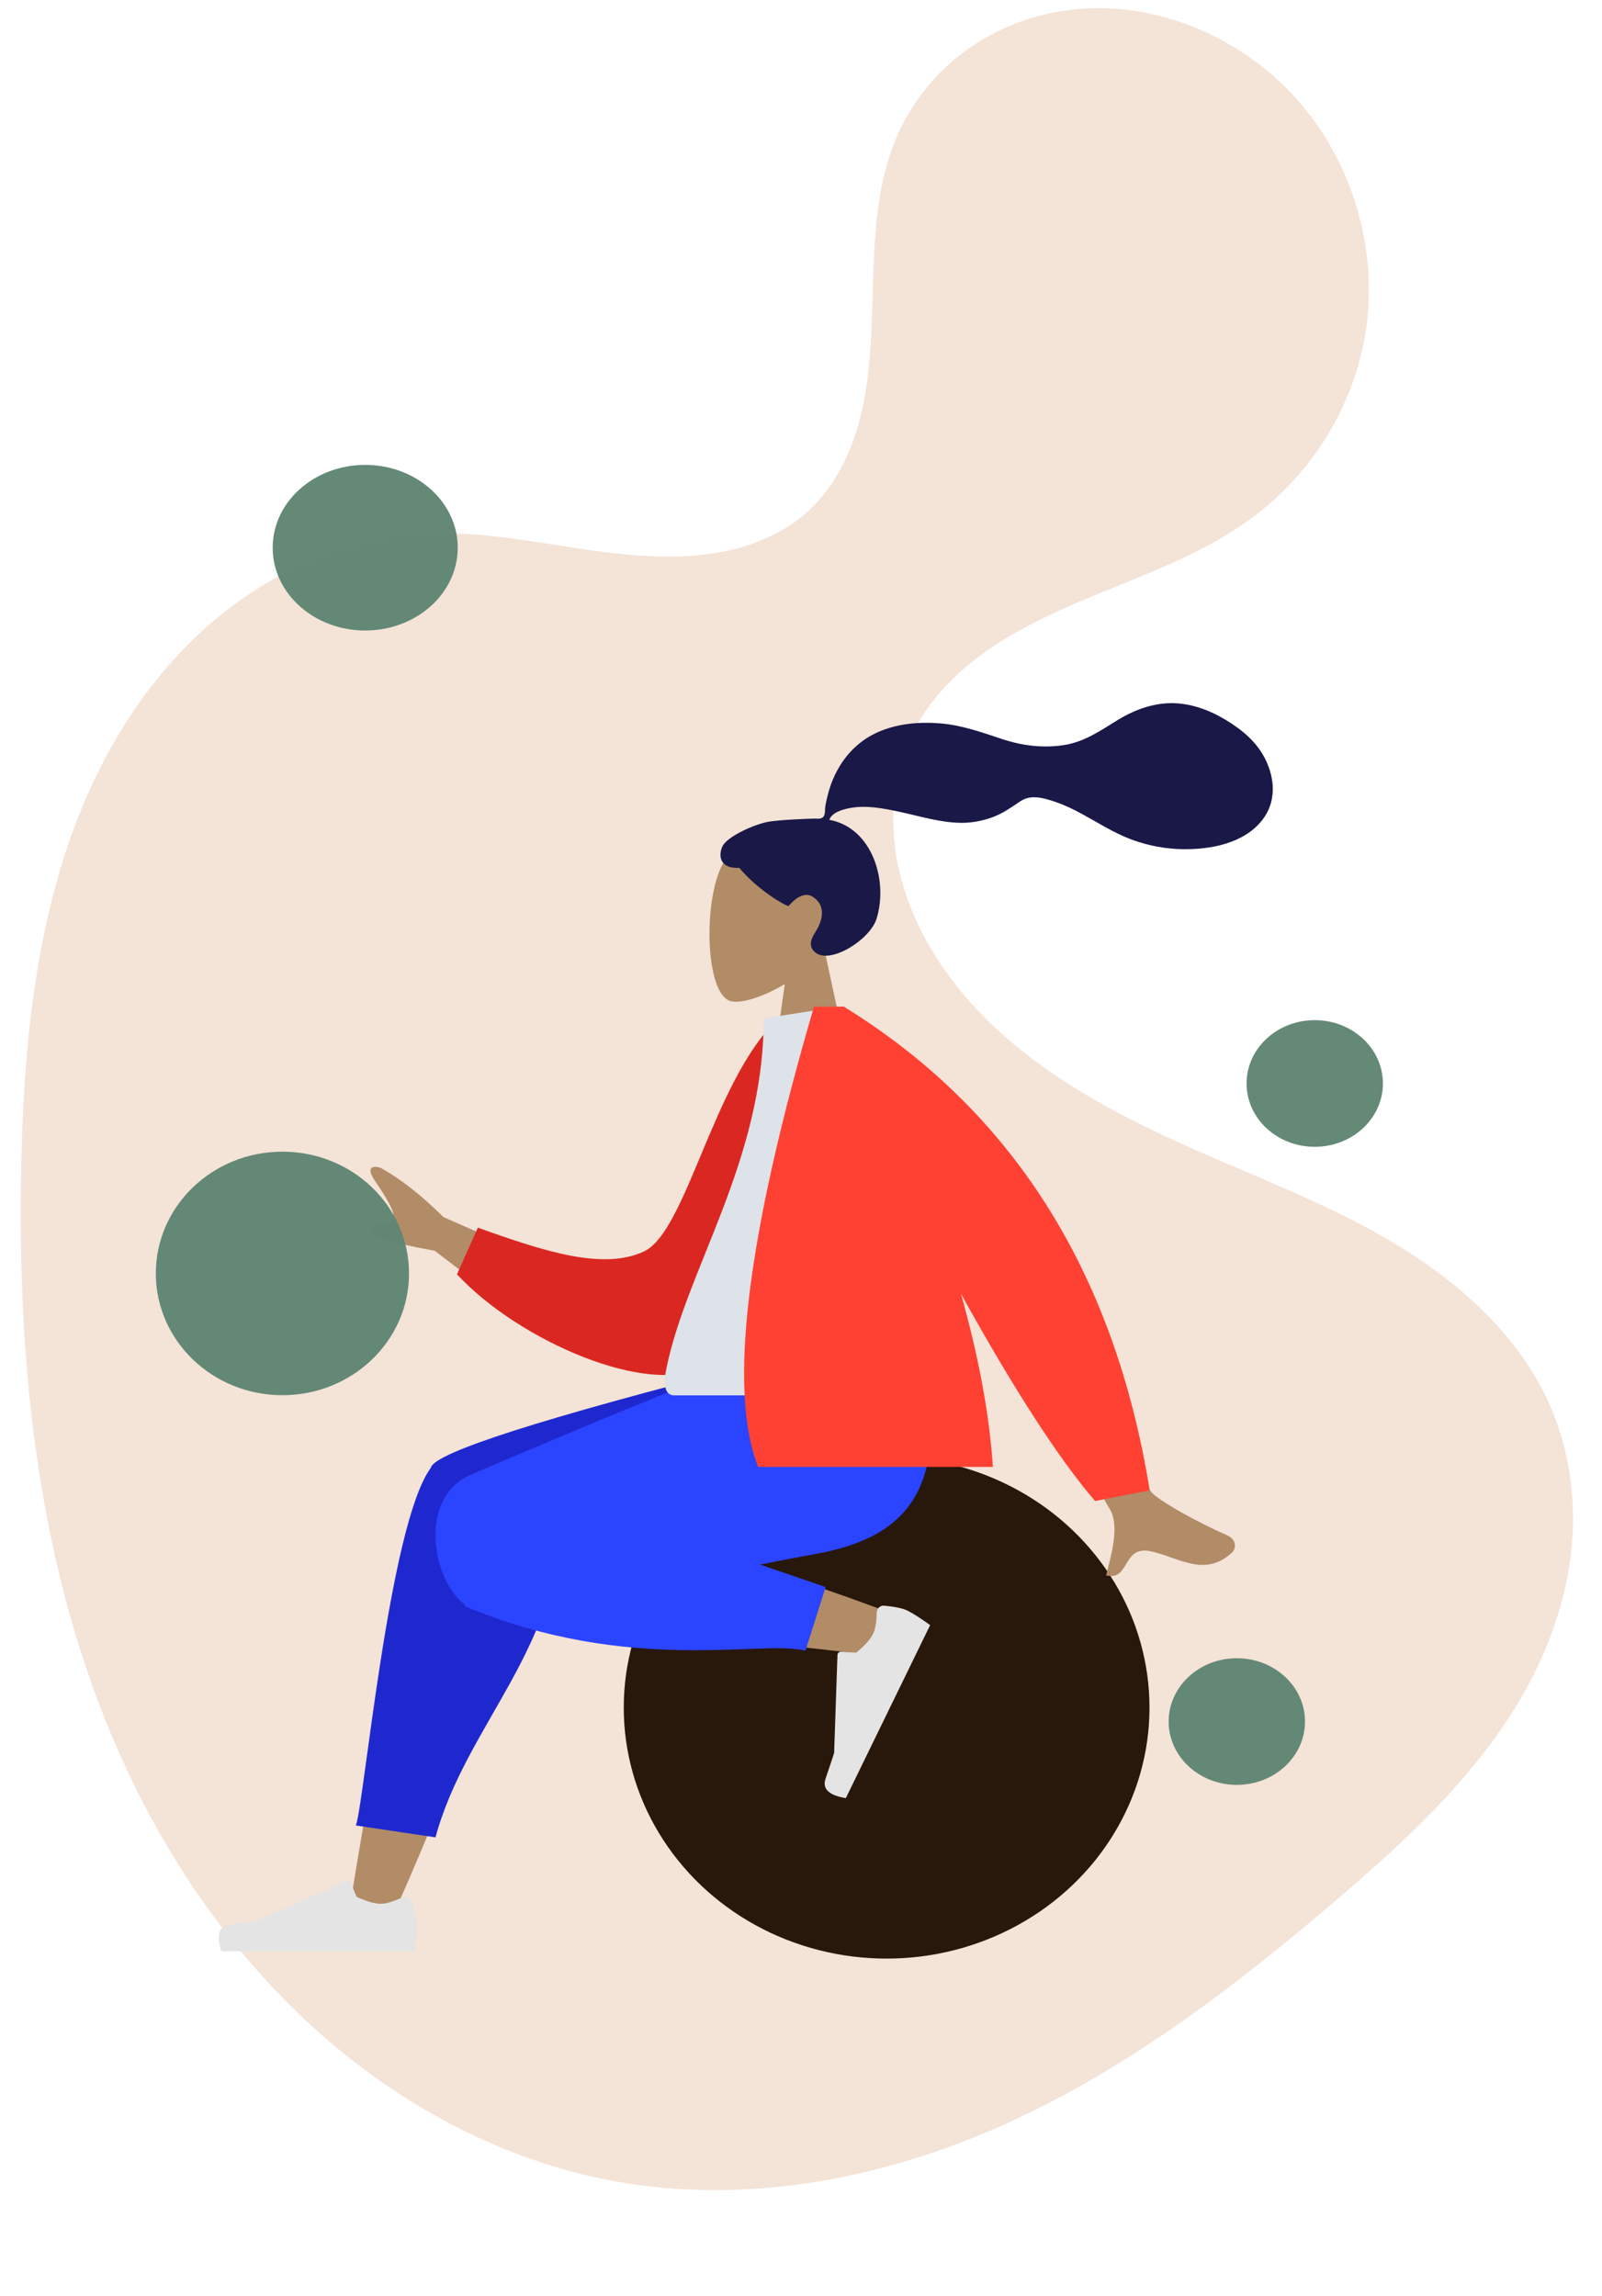 <?xml version="1.0" encoding="UTF-8" standalone="no"?>
<!-- Created with Inkscape (http://www.inkscape.org/) -->

<svg
   xmlns:dc="http://purl.org/dc/elements/1.1/"
   xmlns:cc="http://creativecommons.org/ns#"
   xmlns:rdf="http://www.w3.org/1999/02/22-rdf-syntax-ns#"
   xmlns:svg="http://www.w3.org/2000/svg"
   xmlns="http://www.w3.org/2000/svg"
   xmlns:sodipodi="http://sodipodi.sourceforge.net/DTD/sodipodi-0.dtd"
   xmlns:inkscape="http://www.inkscape.org/namespaces/inkscape"
   width="124.352mm"
   height="178.195mm"
   viewBox="0 0 124.352 178.195"
   version="1.1"
   id="svg8"
   inkscape:version="0.92.5 (2060ec1f9f, 2020-04-08)"
   sodipodi:docname="girl-on-ball-wheat-backgrond.svg">
  <defs
     id="defs2">
    <inkscape:path-effect
       effect="spiro"
       id="path-effect1128"
       is_visible="true" />
    <inkscape:path-effect
       effect="spiro"
       id="path-effect1124"
       is_visible="true" />
  </defs>
  <sodipodi:namedview
     id="base"
     pagecolor="#ffffff"
     bordercolor="#666666"
     borderopacity="1.0"
     inkscape:pageopacity="0.0"
     inkscape:pageshadow="2"
     inkscape:zoom="0.35"
     inkscape:cx="-264.05797"
     inkscape:cy="143.25606"
     inkscape:document-units="mm"
     inkscape:current-layer="layer1"
     showgrid="false"
     fit-margin-top="0"
     fit-margin-left="0"
     fit-margin-right="0"
     fit-margin-bottom="0"
     inkscape:window-width="1386"
     inkscape:window-height="836"
     inkscape:window-x="54"
     inkscape:window-y="27"
     inkscape:window-maximized="1" />
  <g
     inkscape:label="Layer 1"
     inkscape:groupmode="layer"
     id="layer1"
     transform="translate(-26.776,-41.803)">
    <path
       style="fill:#f4e3d7;stroke:none;stroke-width:0.265px;stroke-linecap:butt;stroke-linejoin:miter;stroke-opacity:1"
       d="m -243.417,46.024 c 0.532,6.13 -0.911,12.328 -3.492,17.913 -2.58,5.585 -6.264,10.6 -10.32,15.226 -8.112,9.253 -17.829,17.156 -24.742,27.336 -7.669,11.295 -11.492,25 -11.699,38.651 -0.207,13.651 3.102,27.238 8.716,39.683 11.229,24.89 31.166,44.764 52.12,62.272 32.012,26.749 68.59,49.876 109.613,57.452 18.492,3.415 37.68,3.565 56.029,-0.548 18.349,-4.113 35.833,-12.569 49.805,-25.155 19.717,-17.76 31.642,-42.954 37.227,-68.896 5.584,-25.942 5.262,-52.786 3.595,-79.27 C 22.252,111.906 20.311,92.787 12.74,75.555 8.955,66.939 3.759,58.88 -2.991,52.323 -9.741,45.765 -18.084,40.746 -27.214,38.464 c -13.427,-3.355 -27.749,-0.655 -40.577,4.539 -12.828,5.194 -24.519,12.775 -36.53,19.651 -15.253,8.732 -31.704,16.531 -49.262,17.309 -8.779,0.389 -17.716,-1.048 -25.653,-4.82 -7.937,-3.772 -14.824,-9.957 -18.824,-17.781 -3.074,-6.013 -4.388,-12.819 -4.505,-19.571 -0.117,-6.752 0.926,-13.475 2.362,-20.073 2.872,-13.196 7.347,-26.226 7.434,-39.731 0.098,-15.244 -5.754,-30.555 -16.432,-41.435 -10.677,-10.88 -26.142,-17.055 -41.344,-15.934 -15.203,1.121 -29.799,9.71 -37.674,22.762 -3.937,6.526 -6.212,14.058 -6.468,21.675 -0.255,7.618 1.519,15.304 5.155,22.003 6.077,11.194 16.761,18.967 26.306,27.399 4.773,4.216 9.36,8.714 12.986,13.949 3.626,5.235 6.27,11.271 6.821,17.616 z"
       id="path1126"
       inkscape:connector-curvature="0"
       inkscape:path-effect="#path-effect1128"
       inkscape:original-d="m -243.41666,46.02381 c 15.37076,19.655025 -25.70213,40.317194 -38.55358,60.47619 -12.85145,20.15899 32.75821,93.73783 49.13691,140.60714 16.3787,46.86931 73.07566,38.30133 109.61309,57.45238 36.537436,19.15107 70.555822,-17.13519 105.833335,-25.70237 C 17.890608,270.28994 9.8276454,180.0791 23.434524,130.69048 37.041402,81.301851 -10.331084,69.206083 -27.214285,38.464286 -44.097487,7.7224868 -78.618783,54.591005 -104.32143,62.654761 c -25.70264,8.063757 -62.4918,-3.528041 -93.73809,-5.291666 -31.2463,-1.763625 3.52804,-52.9169312 5.29166,-79.375 1.76363,-26.458068 -64.50767,6.047355 -96.76189,9.071429 -32.25425,3.024074 30.74232,39.309259 46.11309,58.964286 z"
       transform="matrix(0.255,0.328,-0.317,0.237,166.119,150.447)" />
    <g
       id="g1147"
       transform="translate(-66.524,5.292)">
      <g
         id="Head/Front/Airy"
         transform="matrix(-0.265,0,0,0.265,173.812,92.931)"
         style="fill:none;fill-rule:evenodd;stroke:none;stroke-width:1">
        <g
           style="fill:#b28b67;stroke-width:1"
           id="Head"
           transform="translate(54,31)">
          <path
             inkscape:connector-curvature="0"
             d="M 8.262,34.49 C 3.654,29.081 0.536,22.453 1.057,15.025 2.558,-6.375 32.349,-1.667 38.143,9.134 43.938,19.935 43.25,47.333 35.76,49.263 32.774,50.033 26.411,48.147 19.935,44.244 L 24,73 H 0 Z"
             id="path966" />
        </g>
        <path
           style="fill:#191847"
           inkscape:connector-curvature="0"
           d="m 78.464,27.685 c -3.163,-0.519 -11.68,-0.875 -13.251,-0.875 -1.004,0 -2.091,0.229 -2.686,-0.692 C 62.041,25.363 62.219,24.087 62.074,23.211 61.905,22.193 61.665,21.189 61.423,20.187 60.733,17.337 59.69,14.625 58.231,12.079 55.493,7.302 51.481,3.56 46.417,1.383 40.824,-1.021 34.496,-1.572 28.48,-1.084 22.043,-0.562 16.216,1.563 10.138,3.562 4.346,5.468 -1.72,6.218 -7.778,5.288 -13.882,4.35 -18.493,1.042 -23.641,-2.098 c -5.27,-3.214 -11.293,-5.317 -17.523,-4.833 -5.816,0.451 -11.176,2.853 -15.985,6.06 -4.499,3.001 -8.212,6.612 -10.308,11.695 -2.255,5.467 -2.253,11.468 1.455,16.299 5.375,7.003 15.352,8.814 23.654,8.634 4.802,-0.104 9.517,-0.98 14.05,-2.575 6.046,-2.126 11.27,-5.731 16.926,-8.655 2.654,-1.372 5.398,-2.499 8.274,-3.311 2.791,-0.788 5.539,-1.15 8.066,0.536 2.673,1.783 5.068,3.535 8.126,4.652 2.933,1.071 6.04,1.67 9.166,1.646 6.081,-0.047 12.075,-1.942 17.981,-3.211 4.816,-1.035 9.969,-2.066 14.879,-1.071 2.049,0.415 5.041,1.272 5.781,3.401 -12.454,2.257 -17.346,17.66 -13.835,28.967 1.895,6.103 13.286,13.237 17.715,10.029 2.806,-2.033 1.102,-4.701 0,-6.463 -2.111,-3.373 -2.834,-7.707 1.073,-10.055 3.37,-2.026 6.913,2.785 6.98,2.779 0.926,-0.073 8.929,-4.599 14.443,-11.203 5.439,0.322 6.265,-3.264 4.966,-6.197 -1.299,-2.933 -9.405,-6.624 -13.776,-7.342 z"
           id="hair" />
      </g>
      <g
         transform="matrix(-0.265,0,0,0.265,192.862,153.52)"
         id="Objects/Seat/Ball"
         style="fill:#28170b;fill-rule:evenodd;stroke:none;stroke-width:1">
        <ellipse
           style="fill:#28170b"
           ry="73.5"
           rx="77"
           cy="58.5"
           cx="116"
           id="Ballsy-Ball" />
      </g>
      <path
         id="Skin"
         d="m 123.671,185.445 c 3.39,-7.503 5.842,-14.037 6.826,-17.484 1.685,-5.902 2.967,-11.096 3.291,-13.035 0.773,-4.625 -5.943,-4.894 -6.831,-2.596 -1.344,3.479 -3.689,14.909 -6.507,32.175 z m 39.323,-23.547 c -3.11,-1.229 -14.003,-5.077 -19.256,-6.165 -1.51,-0.313 -2.973,-0.603 -4.348,-0.866 -4.089,-0.781 -6.207,6.596 -2.269,7.163 9.807,1.411 23.711,2.869 24.901,3.033 1.668,0.229 2.928,-2.391 0.973,-3.164 z"
         inkscape:connector-curvature="0"
         style="fill:#b28b67;fill-rule:evenodd;stroke:none;stroke-width:0.265" />
      <path
         id="Leg-Back"
         d="m 136.88,152.837 16.824,-8.564 v -1.864 h -2.001 c -16.277,4.148 -24.594,6.806 -24.952,7.974 -0.004,0.013 -0.007,0.025 -0.011,0.038 -0.008,0.011 -0.016,0.022 -0.024,0.033 -3.226,4.436 -5.158,26.094 -5.792,27.716 l 6.181,0.922 c 2.364,-8.768 9.929,-14.876 9.728,-25.377 0.054,-0.308 0.068,-0.6 0.046,-0.876 z"
         inkscape:connector-curvature="0"
         style="fill:#1f28cf;fill-rule:evenodd;stroke:none;stroke-width:0.265" />
      <path
         id="Leg-Front"
         d="m 152.306,157.923 c 1.539,-0.308 2.957,-0.583 4.17,-0.796 7.835,-1.374 10.12,-5.568 8.769,-14.719 h -14.436 c -2.358,0.677 -14.614,5.817 -20.972,8.55 -4.208,1.809 -2.882,8.331 -0.499,10.029 0.013,0.104 0.056,0.175 0.132,0.207 12.82,5.314 22.962,2.526 26.35,3.416 l 1.567,-4.943 z"
         inkscape:connector-curvature="0"
         style="fill:#2b44ff;fill-rule:evenodd;stroke:none;stroke-width:0.265" />
      <g
         transform="matrix(-0.116,0.238,0.238,0.116,156.2,157.529)"
         id="Accessories/Shoe/Flat-Sneaker"
         style="fill:#e4e4e4;fill-rule:evenodd;stroke:none;stroke-width:1">
        <path
           id="shoe"
           d="M 2.678,25.402 C 1.559,28.388 1,30.623 1,32.106 1,33.909 1.3,36.54 1.901,40 c 2.092,0 20.893,0 56.402,0 1.466,-4.845 0.62,-7.461 -2.538,-7.848 -3.158,-0.386 -5.781,-0.735 -7.87,-1.047 L 21.68,19.419 c -0.504,-0.225 -1.096,0.002 -1.321,0.506 -0.004,0.009 -0.008,0.017 -0.011,0.026 l -1.685,4.088 c -2.923,1.364 -5.299,2.046 -7.127,2.046 -1.485,0 -3.536,-0.6 -6.152,-1.799 l 5.5e-6,-1.2e-5 c -1.004,-0.46 -2.191,-0.019 -2.652,0.985 -0.02,0.043 -0.038,0.087 -0.055,0.132 z"
           inkscape:connector-curvature="0" />
      </g>
      <g
         transform="matrix(-0.265,0,0,0.265,125.923,177.333)"
         id="g980"
         style="fill:#e4e4e4;fill-rule:evenodd;stroke:none;stroke-width:1">
        <path
           id="path978"
           d="M 2.678,25.402 C 1.559,28.388 1,30.623 1,32.106 1,33.909 1.3,36.54 1.901,40 c 2.092,0 20.893,0 56.402,0 1.466,-4.845 0.62,-7.461 -2.538,-7.848 -3.158,-0.386 -5.781,-0.735 -7.87,-1.047 L 21.68,19.419 c -0.504,-0.225 -1.096,0.002 -1.321,0.506 -0.004,0.009 -0.008,0.017 -0.011,0.026 l -1.685,4.088 c -2.923,1.364 -5.299,2.046 -7.127,2.046 -1.485,0 -3.536,-0.6 -6.152,-1.799 l 5.5e-6,-1.2e-5 c -1.004,-0.46 -2.191,-0.019 -2.652,0.985 -0.02,0.043 -0.038,0.087 -0.055,0.132 z"
           inkscape:connector-curvature="0" />
      </g>
      <path
         id="path983"
         d="m 137.3,135.163 -9.587,-4.21 c -1.679,-1.674 -3.301,-2.945 -4.865,-3.816 -0.468,-0.149 -1.267,-0.194 -0.414,1.051 0.852,1.245 1.693,2.593 1.353,3.03 -0.341,0.436 -1.327,-0.045 -1.717,0.664 -0.26,0.473 1.403,1.039 4.99,1.698 l 7.18,5.505 z m 38.759,1.16 -5.422,1.076 c 5.453,10.161 8.377,15.547 8.772,16.157 0.89,1.372 0.06,3.886 -0.247,5.21 1.925,0.448 1.166,-2.449 3.602,-1.844 2.223,0.552 4.108,1.969 6.182,0.058 0.255,-0.235 0.441,-0.969 -0.428,-1.346 -2.165,-0.938 -5.364,-2.695 -5.882,-3.378 -0.707,-0.93 -2.899,-6.241 -6.576,-15.933 z"
         inkscape:connector-curvature="0"
         style="fill:#b28b67;fill-rule:evenodd;stroke:none;stroke-width:0.265" />
      <path
         id="Coat-Back"
         d="m 155.901,116.037 -2.288,-0.392 c -4.983,4.834 -7.017,16.447 -10.338,17.985 -3.14,1.453 -7.591,0.047 -12.881,-1.852 l -1.62,3.62 c 4.807,5.201 15.048,9.594 19.199,7.086 6.637,-4.01 8.169,-18.334 7.928,-26.446 z"
         inkscape:connector-curvature="0"
         style="fill:#db2721;fill-rule:evenodd;stroke:none;stroke-width:0.265" />
      <path
         id="Shirt"
         d="m 165.875,144.789 c -9.174,0 -15.921,0 -20.244,0 -0.925,0 -0.751,-1.336 -0.617,-2.01 1.543,-7.779 7.568,-16.164 7.568,-27.237 l 5.839,-0.916 c 4.83,7.768 6.5,17.331 7.454,30.163 z"
         inkscape:connector-curvature="0"
         style="fill:#dde3e9;fill-rule:evenodd;stroke:none;stroke-width:0.265" />
      <path
         id="Coat-Front"
         d="m 167.894,136.913 c 4.127,7.444 7.596,12.803 10.406,16.078 l 4.243,-0.831 c -2.733,-16.951 -10.649,-29.463 -23.746,-37.533 h -0.067 -2.245 c -5.242,17.869 -6.687,29.775 -4.335,35.719 h 18.222 c -0.288,-4.349 -1.213,-8.948 -2.479,-13.432 z"
         inkscape:connector-curvature="0"
         style="fill:#ff4133;fill-rule:evenodd;stroke:none;stroke-width:0.265" />
    </g>
    <ellipse
       style="opacity:0.97;fill:#608674;fill-opacity:1;stroke:none;stroke-width:0.738;stroke-miterlimit:4;stroke-dasharray:none;stroke-opacity:0.429"
       id="path1149"
       cx="55.124"
       cy="84.305"
       rx="7.182"
       ry="6.426" />
    <ellipse
       style="opacity:0.97;fill:#608674;fill-opacity:1;stroke:none;stroke-width:0.794;stroke-miterlimit:4;stroke-dasharray:none;stroke-opacity:0.429"
       id="path1151"
       cx="128.83"
       cy="125.882"
       rx="5.292"
       ry="4.914" />
    <ellipse
       style="opacity:0.97;fill:#608674;fill-opacity:1;stroke:none;stroke-width:1.046;stroke-miterlimit:4;stroke-dasharray:none;stroke-opacity:0.429"
       id="path1149-3"
       cx="48.699"
       cy="140.623"
       rx="9.827"
       ry="9.449"
       inkscape:transform-center-x="-13.607143"
       inkscape:transform-center-y="-3.0238148" />
    <ellipse
       style="opacity:0.97;fill:#608674;fill-opacity:1;stroke:none;stroke-width:0.794;stroke-miterlimit:4;stroke-dasharray:none;stroke-opacity:0.429"
       id="path1151-7"
       cx="122.782"
       cy="175.397"
       rx="5.292"
       ry="4.914" />
  </g>
</svg>
